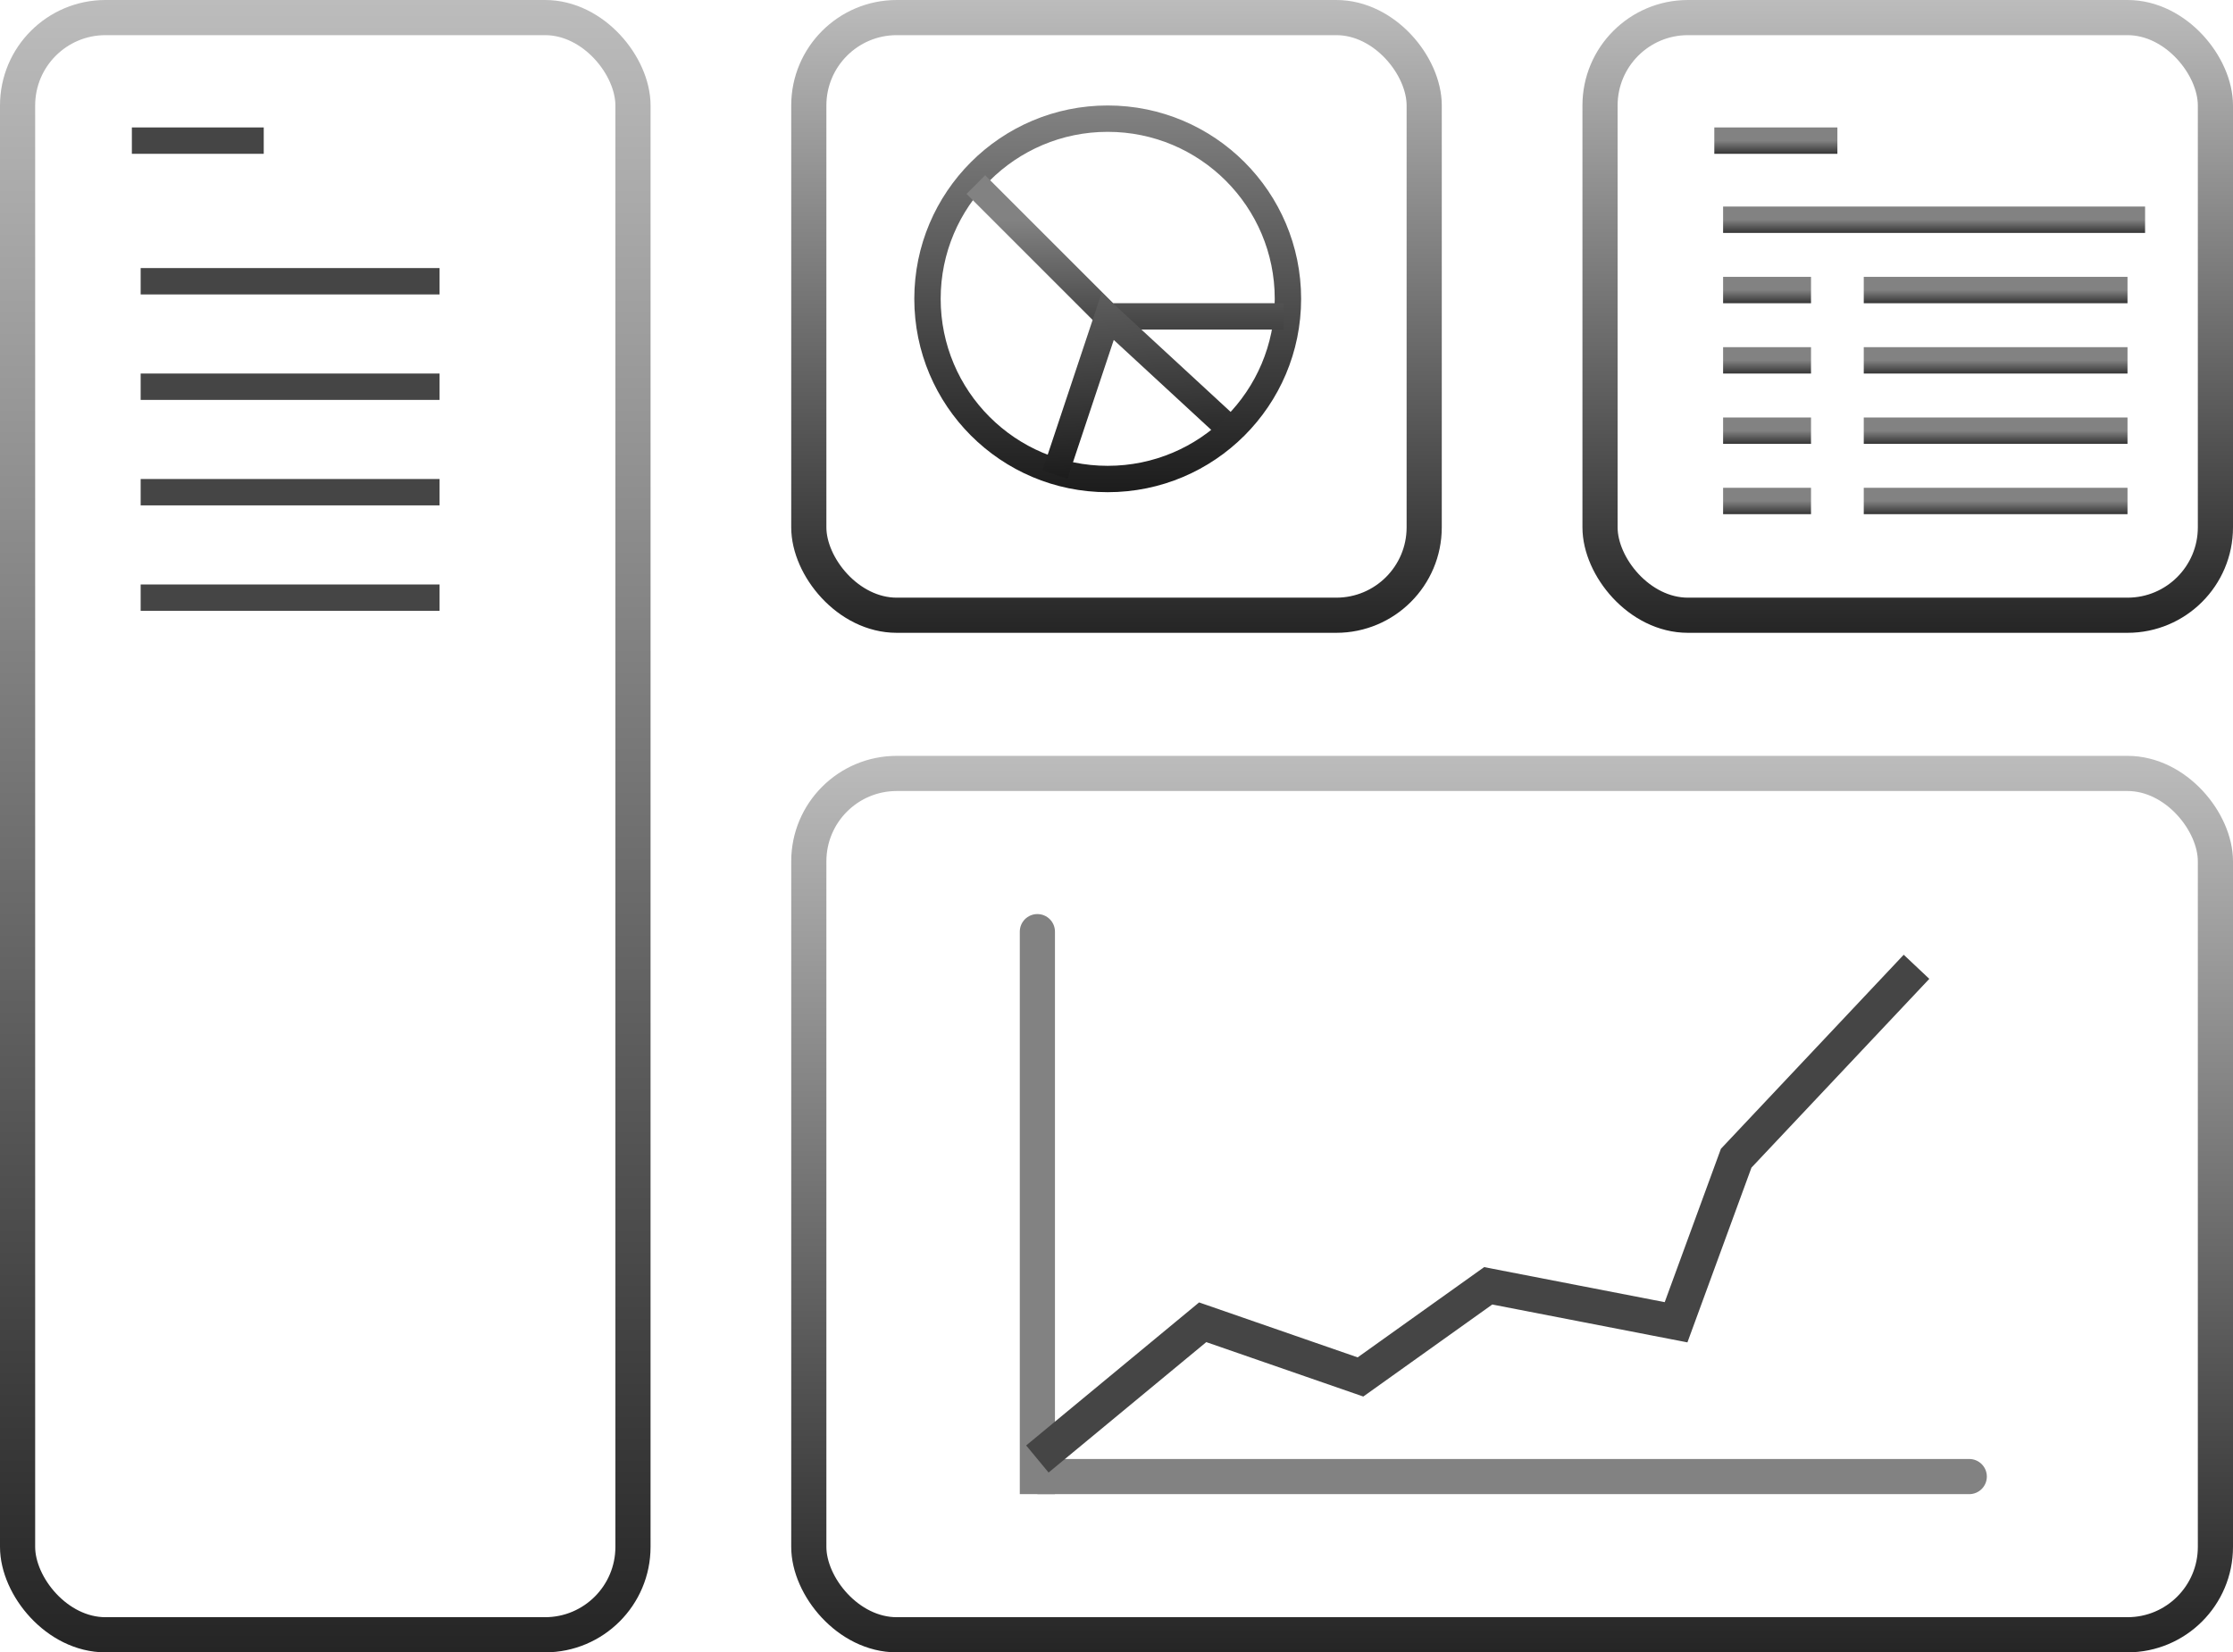 <svg xmlns="http://www.w3.org/2000/svg" width="127" height="94" viewBox="0 0 127 94" fill="none"><rect x="1" y="1" width="35" height="92" rx="5" stroke="url(#paint0_linear_1280_2101)" stroke-width="2"></rect><rect x="46" y="1" width="35" height="34" rx="5" stroke="url(#paint1_linear_1280_2101)" stroke-width="2"></rect><rect x="46" y="44" width="80" height="49" rx="5" stroke="url(#paint2_linear_1280_2101)" stroke-width="2"></rect><rect x="91" y="1" width="35" height="34" rx="5" stroke="url(#paint3_linear_1280_2101)" stroke-width="2"></rect><path d="M60 53C60 52.448 59.552 52 59 52C58.448 52 58 52.448 58 53L60 53ZM58 53L58 85L60 85L60 53L58 53Z" fill="#828282"></path><path d="M112 85C112.552 85 113 84.552 113 84C113 83.448 112.552 83 112 83V85ZM112 83H59V85H112V83Z" fill="#828282"></path><path d="M59 83L68.402 75.222L77.376 78.333L84.641 73.148L95.325 75.222L98.744 65.889L109 55" stroke="#454545" stroke-width="2"></path><circle cx="63" cy="17" r="10.25" stroke="url(#paint4_linear_1280_2101)" stroke-width="1.5"></circle><path d="M55.5 10.5L63 18H73" stroke="url(#paint5_linear_1280_2101)" stroke-width="1.5"></path><path d="M60 27L63 18L69.5 24" stroke="url(#paint6_linear_1280_2101)" stroke-width="1.5"></path><path d="M97.5 8H104.5" stroke="url(#paint7_linear_1280_2101)" stroke-width="1.5"></path><path d="M98 12.5H122" stroke="url(#paint8_linear_1280_2101)" stroke-width="1.5"></path><path d="M98 16.5H103" stroke="url(#paint9_linear_1280_2101)" stroke-width="1.5"></path><path d="M106 16.5H121" stroke="url(#paint10_linear_1280_2101)" stroke-width="1.5"></path><path d="M98 20.5H103" stroke="url(#paint11_linear_1280_2101)" stroke-width="1.5"></path><path d="M106 20.5H121" stroke="url(#paint12_linear_1280_2101)" stroke-width="1.5"></path><path d="M98 24.5H103" stroke="url(#paint13_linear_1280_2101)" stroke-width="1.5"></path><path d="M106 24.5H121" stroke="url(#paint14_linear_1280_2101)" stroke-width="1.5"></path><path d="M98 28.5H103" stroke="url(#paint15_linear_1280_2101)" stroke-width="1.5"></path><path d="M106 28.5H121" stroke="url(#paint16_linear_1280_2101)" stroke-width="1.5"></path><path d="M7.5 8H15" stroke="#454545" stroke-width="1.5"></path><path d="M8 16H25" stroke="#454545" stroke-width="1.5"></path><path d="M8 22H25" stroke="#454545" stroke-width="1.5"></path><path d="M8 28H25" stroke="#454545" stroke-width="1.5"></path><path d="M8 34H25" stroke="#454545" stroke-width="1.5"></path><defs><linearGradient id="paint0_linear_1280_2101" x1="18.5" y1="0" x2="18.5" y2="94" gradientUnits="userSpaceOnUse"><stop stop-color="#BCBCBC"></stop><stop offset="1" stop-color="#252525"></stop></linearGradient><linearGradient id="paint1_linear_1280_2101" x1="63.5" y1="0" x2="63.5" y2="36" gradientUnits="userSpaceOnUse"><stop stop-color="#BCBCBC"></stop><stop offset="1" stop-color="#252525"></stop></linearGradient><linearGradient id="paint2_linear_1280_2101" x1="86" y1="43" x2="86" y2="94" gradientUnits="userSpaceOnUse"><stop stop-color="#BCBCBC"></stop><stop offset="1" stop-color="#252525"></stop></linearGradient><linearGradient id="paint3_linear_1280_2101" x1="108.5" y1="0" x2="108.5" y2="36" gradientUnits="userSpaceOnUse"><stop stop-color="#BCBCBC"></stop><stop offset="1" stop-color="#252525"></stop></linearGradient><linearGradient id="paint4_linear_1280_2101" x1="63" y1="6" x2="63" y2="28" gradientUnits="userSpaceOnUse"><stop stop-color="#828282"></stop><stop offset="1" stop-color="#1C1C1C"></stop></linearGradient><linearGradient id="paint5_linear_1280_2101" x1="64" y1="12.5" x2="64" y2="22.5" gradientUnits="userSpaceOnUse"><stop stop-color="#828282"></stop><stop offset="1" stop-color="#1C1C1C"></stop></linearGradient><linearGradient id="paint6_linear_1280_2101" x1="64" y1="11" x2="64.75" y2="27" gradientUnits="userSpaceOnUse"><stop stop-color="#828282"></stop><stop offset="1" stop-color="#1C1C1C"></stop></linearGradient><linearGradient id="paint7_linear_1280_2101" x1="101" y1="8" x2="101" y2="9" gradientUnits="userSpaceOnUse"><stop stop-color="#828282"></stop><stop offset="1" stop-color="#1C1C1C"></stop></linearGradient><linearGradient id="paint8_linear_1280_2101" x1="110" y1="12.5" x2="110" y2="13.5" gradientUnits="userSpaceOnUse"><stop stop-color="#828282"></stop><stop offset="1" stop-color="#1C1C1C"></stop></linearGradient><linearGradient id="paint9_linear_1280_2101" x1="100.5" y1="16.5" x2="100.5" y2="17.5" gradientUnits="userSpaceOnUse"><stop stop-color="#828282"></stop><stop offset="1" stop-color="#1C1C1C"></stop></linearGradient><linearGradient id="paint10_linear_1280_2101" x1="113.5" y1="16.5" x2="113.5" y2="17.5" gradientUnits="userSpaceOnUse"><stop stop-color="#828282"></stop><stop offset="1" stop-color="#1C1C1C"></stop></linearGradient><linearGradient id="paint11_linear_1280_2101" x1="100.5" y1="20.5" x2="100.5" y2="21.5" gradientUnits="userSpaceOnUse"><stop stop-color="#828282"></stop><stop offset="1" stop-color="#1C1C1C"></stop></linearGradient><linearGradient id="paint12_linear_1280_2101" x1="113.5" y1="20.5" x2="113.5" y2="21.5" gradientUnits="userSpaceOnUse"><stop stop-color="#828282"></stop><stop offset="1" stop-color="#1C1C1C"></stop></linearGradient><linearGradient id="paint13_linear_1280_2101" x1="100.5" y1="24.5" x2="100.5" y2="25.5" gradientUnits="userSpaceOnUse"><stop stop-color="#828282"></stop><stop offset="1" stop-color="#1C1C1C"></stop></linearGradient><linearGradient id="paint14_linear_1280_2101" x1="113.5" y1="24.5" x2="113.5" y2="25.5" gradientUnits="userSpaceOnUse"><stop stop-color="#828282"></stop><stop offset="1" stop-color="#1C1C1C"></stop></linearGradient><linearGradient id="paint15_linear_1280_2101" x1="100.5" y1="28.5" x2="100.5" y2="29.5" gradientUnits="userSpaceOnUse"><stop stop-color="#828282"></stop><stop offset="1" stop-color="#1C1C1C"></stop></linearGradient><linearGradient id="paint16_linear_1280_2101" x1="113.5" y1="28.5" x2="113.5" y2="29.5" gradientUnits="userSpaceOnUse"><stop stop-color="#828282"></stop><stop offset="1" stop-color="#1C1C1C"></stop></linearGradient></defs></svg>